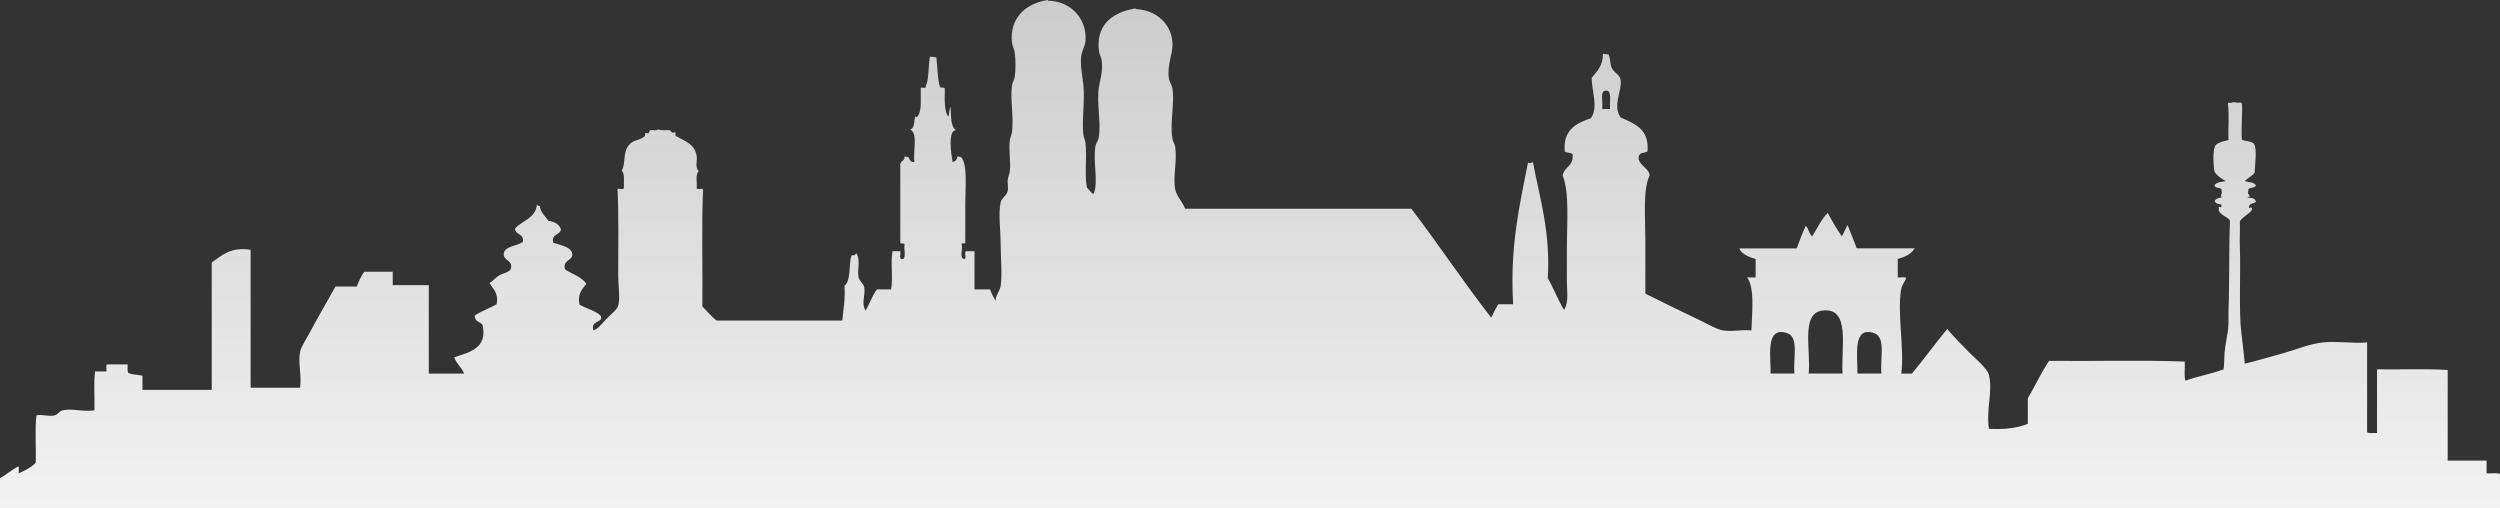 <svg width="1437" height="292"
    xmlns="http://www.w3.org/2000/svg">
    <rect width="100%" height="100%" fill="#333333" stroke="none"/>
    <defs>
        <linearGradient id="Gradient1" x1="0" x2="0" y1="0" y2="1">
            <stop stop-color="#ccc" offset="0%" />
            <stop stop-color="#f2f2f2" offset="100%" />
        </linearGradient>
    </defs>
    <path d="M1437 292H-1v-16.672c4.307-2.06 7.473-5.264 11.78-7.322v4.069c3.612-1.68 7.21-3.358 9.755-6.105.273-8.945-.537-18.972.405-27.248 3.663-.695 7.11.953 10.564 0 1.638-.447 2.68-2.415 4.474-2.845 5.323-1.281 11.06.928 18.285 0 .256-7.33-.538-15.712.406-22.365h6.497c.256-1.241-.52-3.508.405-4.071h11.79c.148 1.614-.373 3.897.404 4.882 2.099 1.159 5.506.994 8.126 1.629v8.134h39.82v-73.208c5.863-4.022 10.698-9.085 22.347-7.314v79.3h28.445c.96-7.992-1.323-14.052 0-20.735.554-2.796 3.233-6.685 4.878-9.763 4.895-9.152 10.374-18.675 15.442-27.652h12.186c1.306-3.04 2.489-6.18 4.472-8.538h16.253v7.727h20.725v50.835h20.31c-1.397-3.615-4.406-5.617-5.686-9.358 7.953-2.796 19.467-4.766 16.253-18.707-1.422-1.828-4.673-1.828-4.474-5.287 3.763-2.605 8.556-4.181 12.598-6.503 1.217-6.645-2.14-8.705-4.059-12.205 2.38-1.45 3.168-2.978 5.689-4.475 1.934-1.142 5.82-1.657 6.497-3.658 1.638-4.84-4.315-4.709-4.06-8.539.3-4.558 7.243-4.393 10.972-6.918.95-5.013-4.324-3.806-4.472-7.727 4.133-4.674 11.836-5.776 12.598-13.825l.612.81h1.007c.455 4.022 3.225 5.725 4.878 8.546 3.505.555 6.258 1.87 7.316 4.874-.486 3.584-5.654 2.474-4.471 7.73 4.679 1.611 10.953 2.465 10.968 6.915.017 3.442-5.885 3.245-4.059 8.54 4.184 2.6 9.342 4.211 12.186 8.132-2.24 3.046-5.166 5.403-4.06 11.8 1.613 1.862 12.476 4.402 12.6 7.727.099 2.773-6.276 1.879-4.473 7.312 2.646-.826 4.862-3.952 7.316-6.5 1.736-1.812 6.258-5.379 6.904-7.728 1.198-4.376 0-11.319 0-17.085 0-15.83.322-35.413-.406-50.016 1.125-.372 3.82.827 3.663-.82-.134-3.524.603-7.925-1.223-9.753 2.62-4.336.082-10.924 4.876-15.457 2.505-2.374 5.82-1.861 8.532-4.475v-1.623l2 .2.843-1.83c1.373-.257 3.78.52 4.474-.405l1.214.199 1.223.205h4.464l1.322 1.424 1.937-.2v2.03c5.322 2.978 11.208 4.675 12.183 11.798.415 3.003-1.157 6.115 1.224 8.538-2.14 1.515-.891 6.429-1.224 9.763.307 1.175 3.348-.37 3.664.811-.944 21.563-.142 44.862-.415 67.103 2.614 2.813 5.16 5.685 8.127 8.134h72.326c.555-6.497 1.827-12.27 1.223-19.924 3.96-3.226 2.29-12.088 4.06-17.491l1.629-.134 1.223-1.082c2.512 4.425.265 9.241 1.215 13.825.438 2.118 2.87 3.633 3.248 5.692.845 4.545-1.974 9.302.82 13.42 2.247-3.98 3.794-8.67 6.497-12.203h8.126c1.206-6.38-.396-15.579.81-21.96h4.472c.39 1.639-1.157 5.22 1.63 4.477 1.826-1.158.313-5.642.81-8.133.24-1.606-2.812.1-2.44-1.631V94.349c.33-1.968 2.754-1.845 2.44-4.467l1.016.199 1.016.205c1.143 1.028 1.092 3.237 3.655 2.847-.942-6.107 2.273-16.373-2.438-18.707 2.728-.795 2.207-4.84 2.842-7.728l.438.727.788-.322c2.95-3.277 1.8-10.656 2.025-16.672.925-.299 3.174.729 2.842-.811 2.002-4.51 1.39-11.625 2.44-17.085l1.835.205 1.826.2c.777 5.46.52 11.948 2.026 16.68-.017 1.506 3.034-.057 2.852 1.622-.017 5.982-.497 12.42 2.026 15.861.637-1.663.387-4.22 1.223-5.694.578 4.974-.222 11.345 3.248 13.421-5.009-.157-2.71 14.48-2.033 18.303 1.686-.347 2.563-1.506 2.844-3.251l1.016.199 1.018.205c3.851 4.535 2.438 16.664 2.438 26.841v22.366c.074 1.159-2.663-.49-2.034 1.224.654 2.457-1.405 7.643 1.223 8.134 1.994.1-.14-3.94 1.217-4.478h4.876v21.961h8.937c.86 2.398 1.943 4.567 3.249 6.511-.148-3.221 2.349-5.238 2.852-8.538.993-6.536 0-15.564 0-23.996 0-8-1.456-17.384 0-23.995.578-2.639 3.374-3.664 4.06-6.511.486-2.01-.265-4.277 0-6.503.181-1.565 1.032-3.21 1.223-4.882.611-5.617-.754-11.824 0-17.896.182-1.523 1.024-2.947 1.214-4.47 1.15-9.307-1.106-18.73 0-26.847.265-1.921 1.38-3.516 1.63-5.279.552-4.088.504-9.508 0-13.42-.29-2.218-1.422-4.196-1.63-6.107C580.18 10.334 589.721 1.78 602.401 0l.2.612.61-.205c12.434.595 21.718 10.482 20.726 23.183-.216 2.713-1.977 5.36-2.438 8.538-.705 4.808.586 10.98 1.215 16.672 1.04 9.358-1.01 20.04 0 28.472.205 1.703 1.058 3.292 1.223 4.88.925 9.037-.671 17.749.81 25.617 1.116.894 3.306 4.692 4.068 3.26 2.529-7.288-.629-17.87.808-26.84.333-2.051 1.67-3.187 2.034-5.7 1.249-8.764-1.405-19.09 0-28.465.538-3.607 2.415-9.116 1.621-15.05-.264-1.992-1.405-3.854-1.62-5.693-1.637-13.924 6.274-21.867 20.716-24.399l.611.208.612.197c10.88.671 19.336 8.159 20.312 18.707.595 6.414-3.249 13.057-2.025 21.15.307 2.019 1.744 3.798 2.025 5.692 1.365 9.076-1.562 19.105 0 28.876.29 1.763 1.405 3.212 1.63 4.883 1.132 8.547-1.465 16.985 0 24.399.734 3.707 4.332 7.314 5.686 10.98h130.028c15.656 20.519 30.04 42.319 45.913 62.623 1.231-2.702 2.554-5.303 4.067-7.724h8.531c-1.985-32.294 3.539-56.413 8.53-81.335l1.48.199 1.365-.604c3.934 21.133 10.118 40.023 8.531 66.688 3.331 5.893 5.854 12.586 9.35 18.305 2.836-4.438 1.62-10.724 1.62-16.672v-17.896c0-15.374 1.546-32.823-2.429-42.702.885-5.073 6.557-5.363 5.689-12.197-.959-1.084-3.397-.671-4.472-1.63-1.124-12.51 6.614-16.151 15.03-19.113 4.38-6.197.487-15.399.413-23.185 3.058-3.707 6.58-6.958 6.497-13.825l1.63.208 1.62.197c1.372 2.929.48 5.337 2.034 8.133 1.513 2.722 4.39 3.377 4.878 6.514.942 6.047-4.818 14.784 0 21.552 8.076 3.575 16.61 6.693 15.443 19.519-2.216 1.207-4.101.421-4.878 2.442-1.77 4.615 6.25 7.354 6.093 11.391-3.911 8.11-2.438 23.715-2.438 37.415v30.5c10.903 5.469 21.914 10.772 33.323 16.267 3.547 1.711 7.828 4.31 11.375 4.88 5.507.886 10.326-.644 16.253 0 .322-9.678 2.068-24.284-2.438-30.495h4.878v-10.574c-3.885-.993-8.672-3.251-9.34-6.106h32.91c1.718-4.379 3.265-8.937 5.282-13.016 1.579 1.68 1.86 4.651 3.655 6.106 2.918-4.533 5.134-9.78 8.945-13.42 2.538 4.643 5.126 9.235 8.127 13.42 1.115-2.135 2.116-4.393 3.248-6.511 1.736 4.493 3.638 8.828 5.283 13.42h33.315c-1.992 3.286-5.604 4.966-9.746 6.107v10.574c1.496.256 4.042-.53 4.87.403-.686 1.995-2.455 3.93-2.845 6.1-2.537 14.166 1.9 33.697 0 48.798h6.102c6.994-8.316 13.358-17.257 20.312-25.617 3.456 4.181 7.654 8.299 12.194 13.018 3.043 3.158 10.772 9.367 11.78 13.42 2.323 9.323-1.713 19.784 0 30.904 8.911.513 16.384-.415 22.352-2.846v-14.637c4.15-7.102 7.705-14.793 12.185-21.565 25.868.276 52.825-.538 78.013.416.273 3.524-.537 8.123.405 10.98 6.977-2.516 15.03-3.938 21.94-6.511.645-5.088.122-7.9.964-12.957.421-2.465 1.169-6.918 1.473-9.002.654-4.402.222-9.227.413-13.42.537-12.354.199-37.077.81-50.125-1.413-2.442-5.506-2.846-6.505-6.098-.827-2.707.595 2.366 0-1.696 2.885-.24 1.175 1.29 1.63-1.373-2.142-.58-2.953-.356-3.977-2.036 1.158-1.952 2.597-1.522 4.787-2.442-.578.043-1.15.068-1.223-.404l.611-1.788-.198-1.87c.23-1.597-3.812-.297-3.985-2.845 1.57-1.557 3.783-1.722 6.486-2.127 0 0-5.107-2.652-6.495-5.486-.427-.872-1.555-13.378.883-15.445 2.347-1.991 6.677-2.417 7.112-2.648-.264-8.413.585-13.349-.349-21.084.347-.877 2.588.157 2.845-.811l1.422.207 1.422.197c1.257-.173 2.345-.243 2.438.812.364 4.1-.506 14.371-.117 20.238.064.945 4.82.793 6.654 2.208 2.62 2.022.603 14.926.794 16.504.199 1.663-6.241 4.59-5.365 5.39 2.338.778 5.037.374 6.078 2.45-.976 1.736-4.44 1.016-4.39 2.44l-.198 1.961 1.016 1.697c-.091.586-1.215.14-1.224.81 2.81.314 4.01.107 4.796 2.441-1.545 1.307-3.018.555-3.977 2.44.058 2.921-.645.256 1.621.968v1.284c-1.809 2.656-5.216 3.723-6.903 6.51.165 5.04-.23 10.418 0 15.449.546 12.052-.669 37.305.81 48.096.595 4.368 2.026 18.295 2.026 18.295 7.589-1.836 14.856-4.03 22.352-6.098 7.126-1.972 14.723-5.255 22.346-6.098 8.076-.905 16.046.654 25.603 0v51.647c1.215.82 3.829.228 5.689.402v-36.602c13.409.274 27.901-.538 40.63.403v52.062h22.347v7.322c2.446.265 5.95-.538 7.72.405V292zM922.995 52.06c-3.504.265-1.513 6.206-2.033 10.576h4.471c-.353-4.569 1.291-10.864-2.438-10.576zm124.333 126.477c-12.334 1.699-6.332 22.853-7.72 36.19h19.51c-1.044-14.71 4.935-38.499-11.79-36.19zm-19.906 13.016c-13.549-4.848-9.125 15.878-9.754 23.173h13.813c-.942-8.272 2.736-20.75-4.059-23.173zm49.972 0c-12.74-4.56-9.572 13.073-9.745 23.173h13.813c-.942-8.272 2.736-20.741-4.068-23.173z" fill="url(#Gradient1)" fill-rule="evenodd"/>
</svg>
